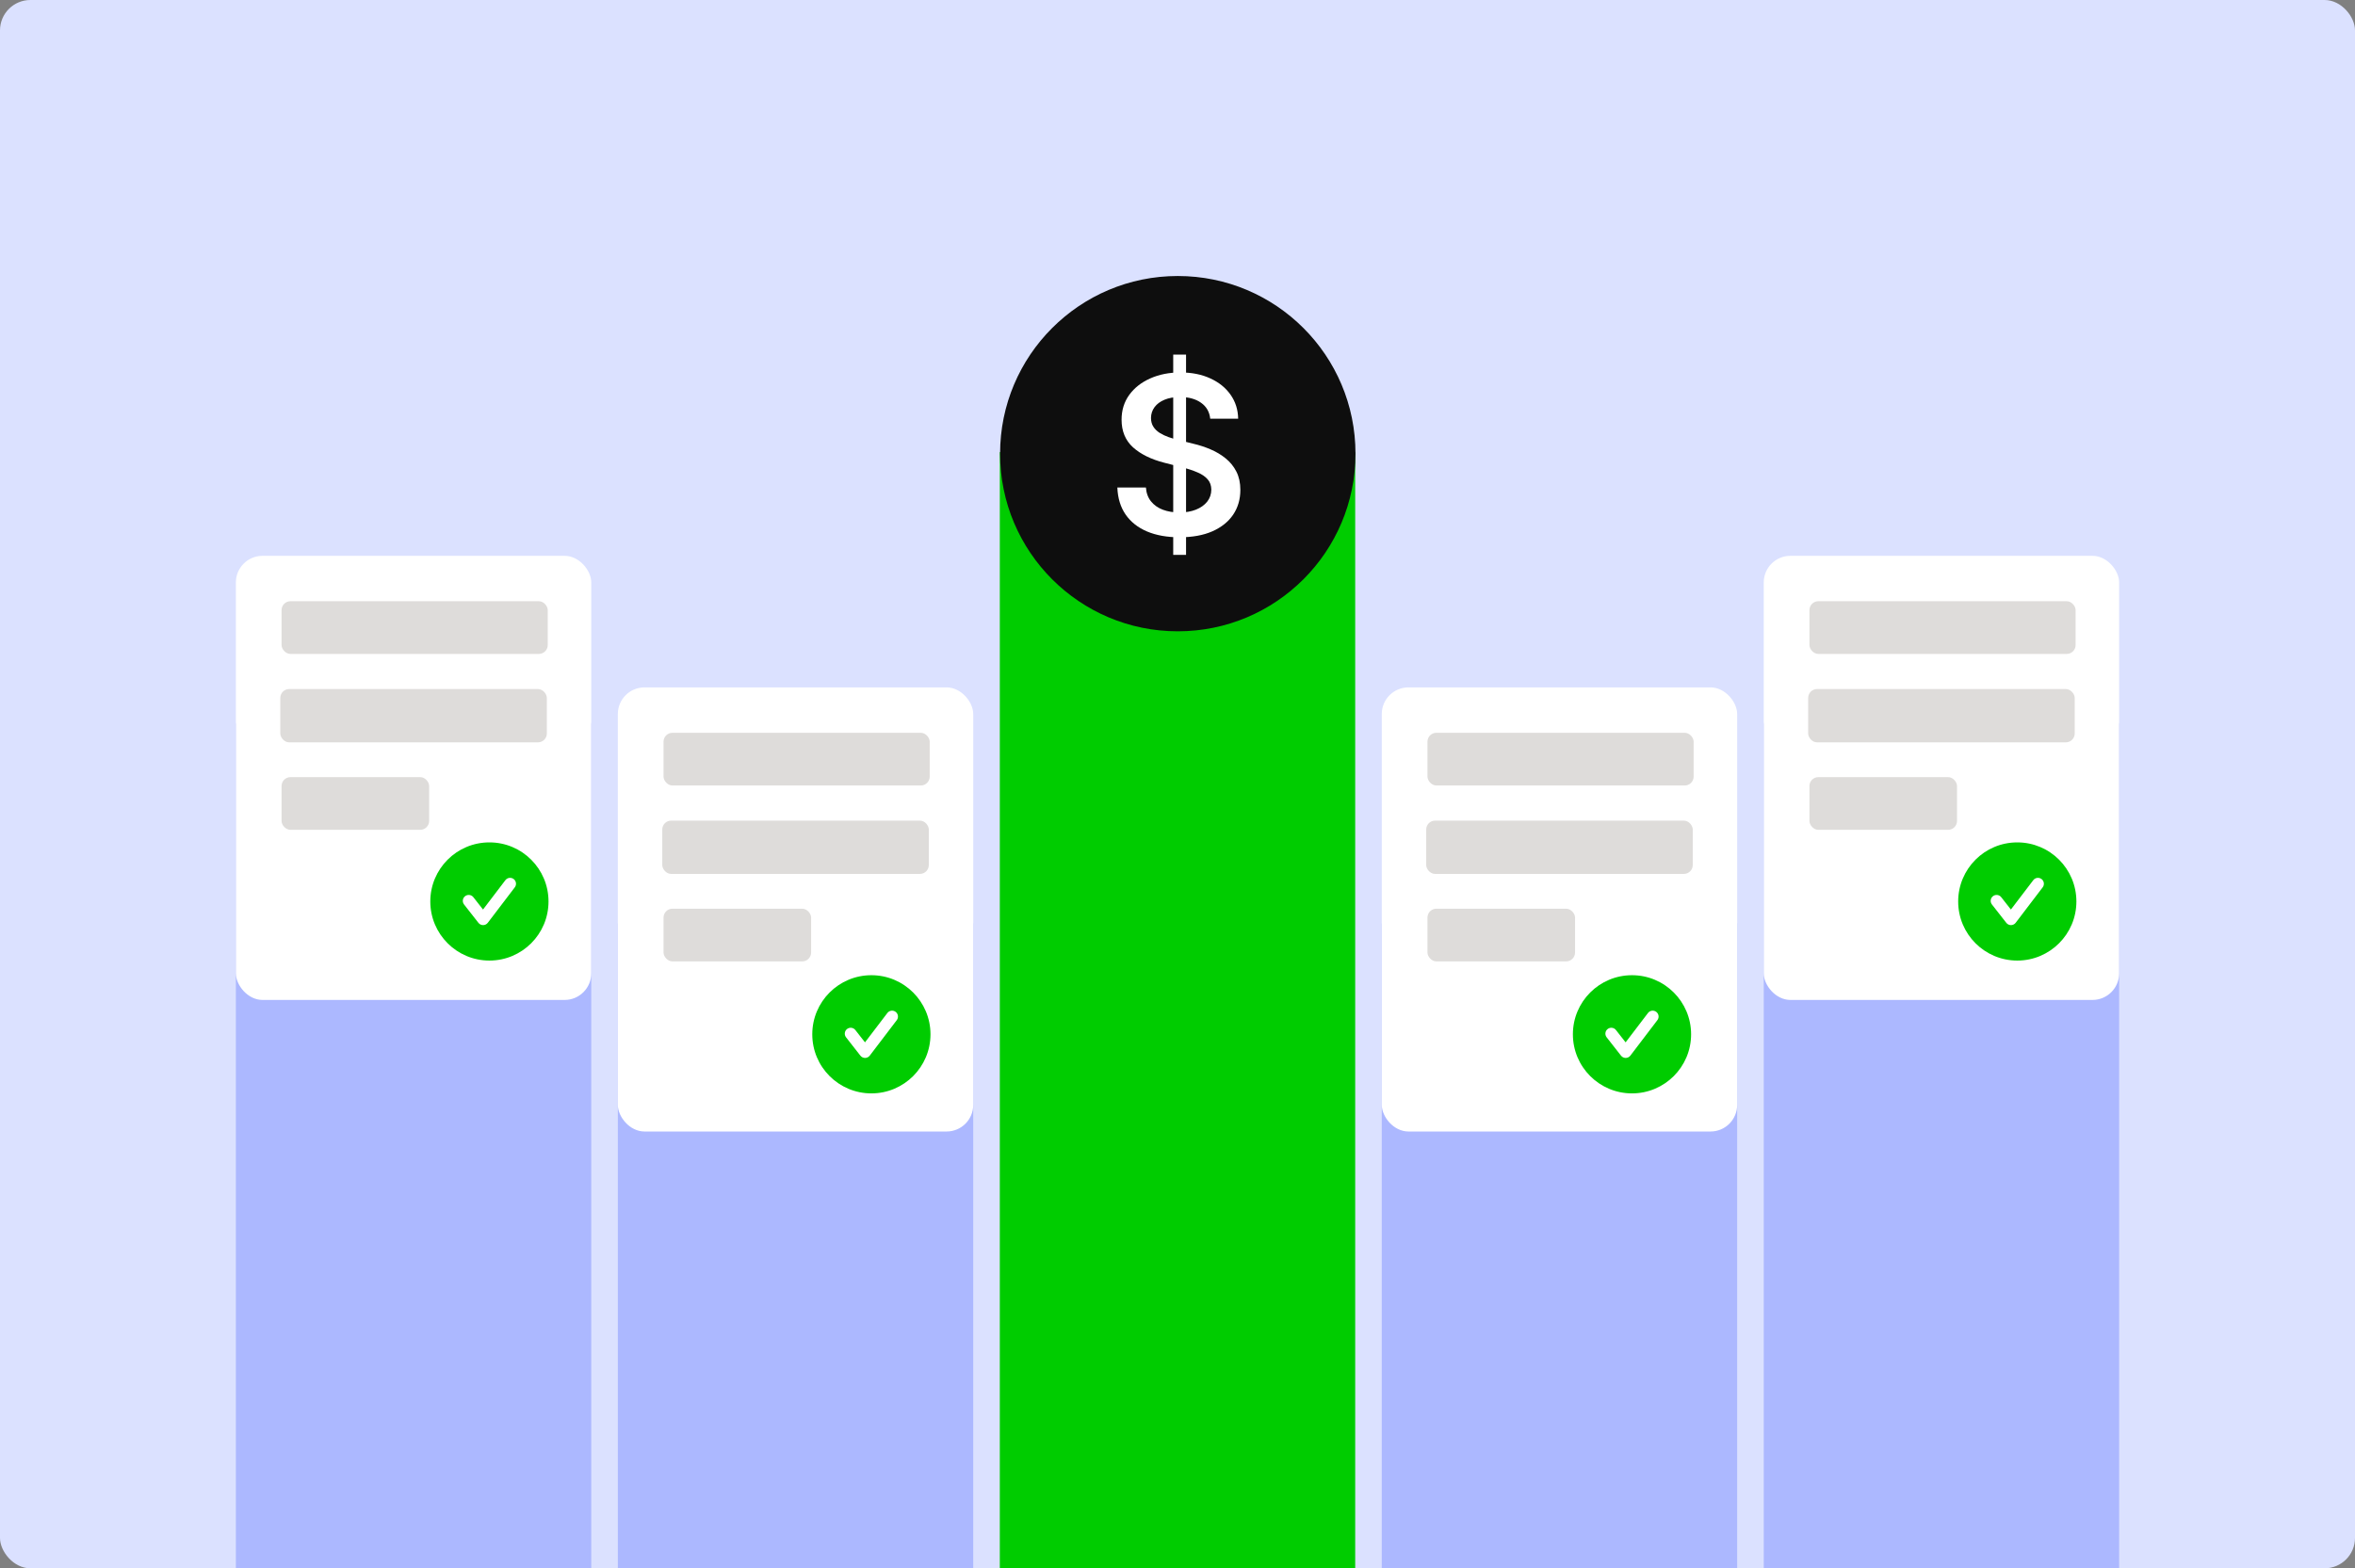 <svg width="620" height="413" viewBox="0 0 620 413" fill="none" xmlns="http://www.w3.org/2000/svg">
<rect x="0" y="0" width="620" height="413" fill="#808080" stroke="none"/>
<g clip-path="url(#clip0_787_59823)">
<rect width="620" height="413" rx="8" fill="#DBE1FF"/>
<path d="M263.219 119.056H356.784V430.357H263.219V119.056Z" fill="#00CC00"/>
<circle cx="310.076" cy="119.467" r="46.783" fill="#0E0E0E"/>
<path d="M308.872 146.122V93.386H312.251V146.122H308.872ZM318.616 110.257C318.424 108.458 317.614 107.057 316.185 106.055C314.771 105.052 312.931 104.551 310.665 104.551C309.071 104.551 307.705 104.791 306.565 105.272C305.425 105.753 304.553 106.405 303.949 107.229C303.345 108.053 303.036 108.994 303.022 110.051C303.022 110.93 303.221 111.692 303.619 112.338C304.031 112.983 304.587 113.533 305.288 113.986C305.988 114.425 306.764 114.796 307.616 115.098C308.467 115.4 309.326 115.654 310.191 115.86L314.146 116.849C315.739 117.22 317.27 117.721 318.74 118.353C320.223 118.985 321.548 119.781 322.716 120.743C323.897 121.704 324.831 122.865 325.517 124.224C326.204 125.584 326.547 127.177 326.547 129.003C326.547 131.476 325.916 133.652 324.652 135.534C323.389 137.402 321.562 138.864 319.172 139.922C316.797 140.965 313.919 141.487 310.541 141.487C307.259 141.487 304.409 140.979 301.992 139.963C299.588 138.947 297.707 137.463 296.347 135.513C295.001 133.563 294.274 131.187 294.164 128.385H301.683C301.793 129.855 302.246 131.077 303.042 132.052C303.839 133.027 304.876 133.755 306.153 134.236C307.444 134.717 308.886 134.957 310.479 134.957C312.141 134.957 313.597 134.71 314.846 134.215C316.11 133.707 317.099 133.007 317.813 132.114C318.527 131.208 318.891 130.15 318.905 128.942C318.891 127.843 318.568 126.937 317.936 126.222C317.305 125.495 316.419 124.89 315.279 124.41C314.153 123.915 312.834 123.476 311.324 123.091L306.524 121.855C303.049 120.962 300.303 119.61 298.284 117.797C296.279 115.97 295.276 113.546 295.276 110.525C295.276 108.039 295.949 105.862 297.295 103.995C298.655 102.127 300.502 100.678 302.836 99.648C305.171 98.604 307.815 98.082 310.768 98.082C313.761 98.082 316.385 98.604 318.637 99.648C320.903 100.678 322.681 102.113 323.972 103.954C325.263 105.78 325.929 107.881 325.971 110.257H318.616Z" fill="white"/>
<path d="M162.657 243.239C162.657 242.749 163.054 242.353 163.543 242.353H255.336C255.826 242.353 256.222 242.749 256.222 243.239V422.476C256.222 422.965 255.826 423.362 255.336 423.362H163.543C163.054 423.362 162.657 422.965 162.657 422.476V243.239Z" fill="#ACB8FF"/>
<rect x="162.657" y="181.019" width="93.565" height="116.956" rx="7.017" fill="white"/>
<rect x="174.688" y="192.977" width="70.076" height="13.876" rx="2.339" fill="#DEDCDA"/>
<rect x="174.354" y="216.105" width="70.174" height="14.035" rx="2.339" fill="#DEDCDA"/>
<rect x="174.688" y="239.3" width="38.854" height="13.876" rx="2.339" fill="#DEDCDA"/>
<path d="M236.092 268.647L228.984 277.984C228.691 278.368 228.238 278.595 227.756 278.598H227.745C227.267 278.598 226.816 278.377 226.52 278.001L222.736 273.166C222.207 272.491 222.325 271.512 223.002 270.983C223.677 270.452 224.658 270.571 225.187 271.249L227.728 274.495L233.616 266.763C234.136 266.08 235.111 265.946 235.798 266.467C236.481 266.989 236.613 267.964 236.092 268.647ZM229.408 256.813C220.814 256.813 213.848 263.78 213.848 272.374C213.848 280.967 220.814 287.935 229.408 287.935C238.002 287.935 244.969 280.967 244.969 272.374C244.969 263.78 238.002 256.813 229.408 256.813Z" fill="#00CC00"/>
<path d="M62.097 190.772C62.097 190.282 62.493 189.886 62.983 189.886H154.776C155.265 189.886 155.662 190.282 155.662 190.772V422.475C155.662 422.965 155.265 423.361 154.776 423.361H62.983C62.493 423.361 62.097 422.965 62.097 422.475V190.772Z" fill="#ACB8FF"/>
<rect x="62.097" y="146.371" width="93.565" height="116.956" rx="7.017" fill="white"/>
<rect x="74.127" y="158.328" width="70.076" height="13.876" rx="2.339" fill="#DEDCDA"/>
<rect x="73.792" y="181.458" width="70.174" height="14.035" rx="2.339" fill="#DEDCDA"/>
<rect x="74.127" y="204.651" width="38.854" height="13.876" rx="2.339" fill="#DEDCDA"/>
<path d="M135.53 233.67L128.422 243.006C128.129 243.391 127.677 243.618 127.194 243.621H127.183C126.706 243.621 126.254 243.4 125.959 243.023L122.174 238.189C121.645 237.513 121.764 236.535 122.44 236.005C123.116 235.475 124.096 235.593 124.625 236.272L127.166 239.518L133.054 231.785C133.574 231.102 134.55 230.968 135.236 231.49C135.919 232.011 136.051 232.987 135.53 233.67ZM128.847 221.836C120.253 221.836 113.286 228.802 113.286 237.397C113.286 245.989 120.253 252.957 128.847 252.957C137.441 252.957 144.407 245.989 144.407 237.397C144.407 228.802 137.441 221.836 128.847 221.836Z" fill="#00CC00"/>
<path d="M464.34 190.772C464.34 190.282 464.737 189.886 465.226 189.886H557.019C557.508 189.886 557.905 190.282 557.905 190.772V422.475C557.905 422.965 557.508 423.361 557.019 423.361H465.226C464.737 423.361 464.34 422.965 464.34 422.475V190.772Z" fill="#ACB8FF"/>
<rect x="464.34" y="146.371" width="93.565" height="116.956" rx="7.017" fill="white"/>
<rect x="476.369" y="158.329" width="70.076" height="13.876" rx="2.339" fill="#DEDCDA"/>
<rect x="476.035" y="181.458" width="70.174" height="14.035" rx="2.339" fill="#DEDCDA"/>
<rect x="476.369" y="204.652" width="38.854" height="13.876" rx="2.339" fill="#DEDCDA"/>
<path d="M537.773 233.671L530.665 243.007C530.373 243.392 529.92 243.619 529.437 243.622H529.427C528.949 243.622 528.498 243.401 528.202 243.024L524.418 238.19C523.888 237.514 524.007 236.536 524.684 236.006C525.359 235.476 526.339 235.594 526.868 236.273L529.409 239.519L535.298 231.786C535.817 231.103 536.793 230.969 537.479 231.491C538.162 232.012 538.295 232.988 537.773 233.671ZM531.09 221.837C522.496 221.837 515.529 228.803 515.529 237.398C515.529 245.99 522.496 252.958 531.09 252.958C539.684 252.958 546.651 245.99 546.651 237.398C546.651 228.803 539.684 221.837 531.09 221.837Z" fill="#00CC00"/>
<path d="M363.779 243.239C363.779 242.749 364.176 242.353 364.665 242.353H456.458C456.948 242.353 457.344 242.749 457.344 243.239V422.476C457.344 422.965 456.948 423.362 456.458 423.362H364.665C364.176 423.362 363.779 422.965 363.779 422.476V243.239Z" fill="#ACB8FF"/>
<rect x="363.779" y="181.019" width="93.565" height="116.956" rx="7.017" fill="white"/>
<rect x="375.809" y="192.976" width="70.076" height="13.876" rx="2.339" fill="#DEDCDA"/>
<rect x="375.475" y="216.105" width="70.174" height="14.035" rx="2.339" fill="#DEDCDA"/>
<rect x="375.809" y="239.299" width="38.854" height="13.876" rx="2.339" fill="#DEDCDA"/>
<path d="M436.338 268.647L429.23 277.984C428.937 278.368 428.484 278.595 428.002 278.598H427.991C427.513 278.598 427.062 278.377 426.766 278.001L422.982 273.166C422.453 272.491 422.571 271.512 423.248 270.983C423.923 270.452 424.904 270.571 425.433 271.249L427.974 274.495L433.862 266.763C434.382 266.08 435.357 265.946 436.044 266.467C436.727 266.989 436.859 267.964 436.338 268.647ZM429.654 256.813C421.06 256.813 414.094 263.78 414.094 272.374C414.094 280.967 421.06 287.935 429.654 287.935C438.249 287.935 445.215 280.967 445.215 272.374C445.215 263.78 438.249 256.813 429.654 256.813Z" fill="#00CC00"/>
</g>
<defs>
<clipPath id="clip0_787_59823">
<rect width="620" height="413" rx="8" fill="white"/>
</clipPath>
</defs>
</svg>
